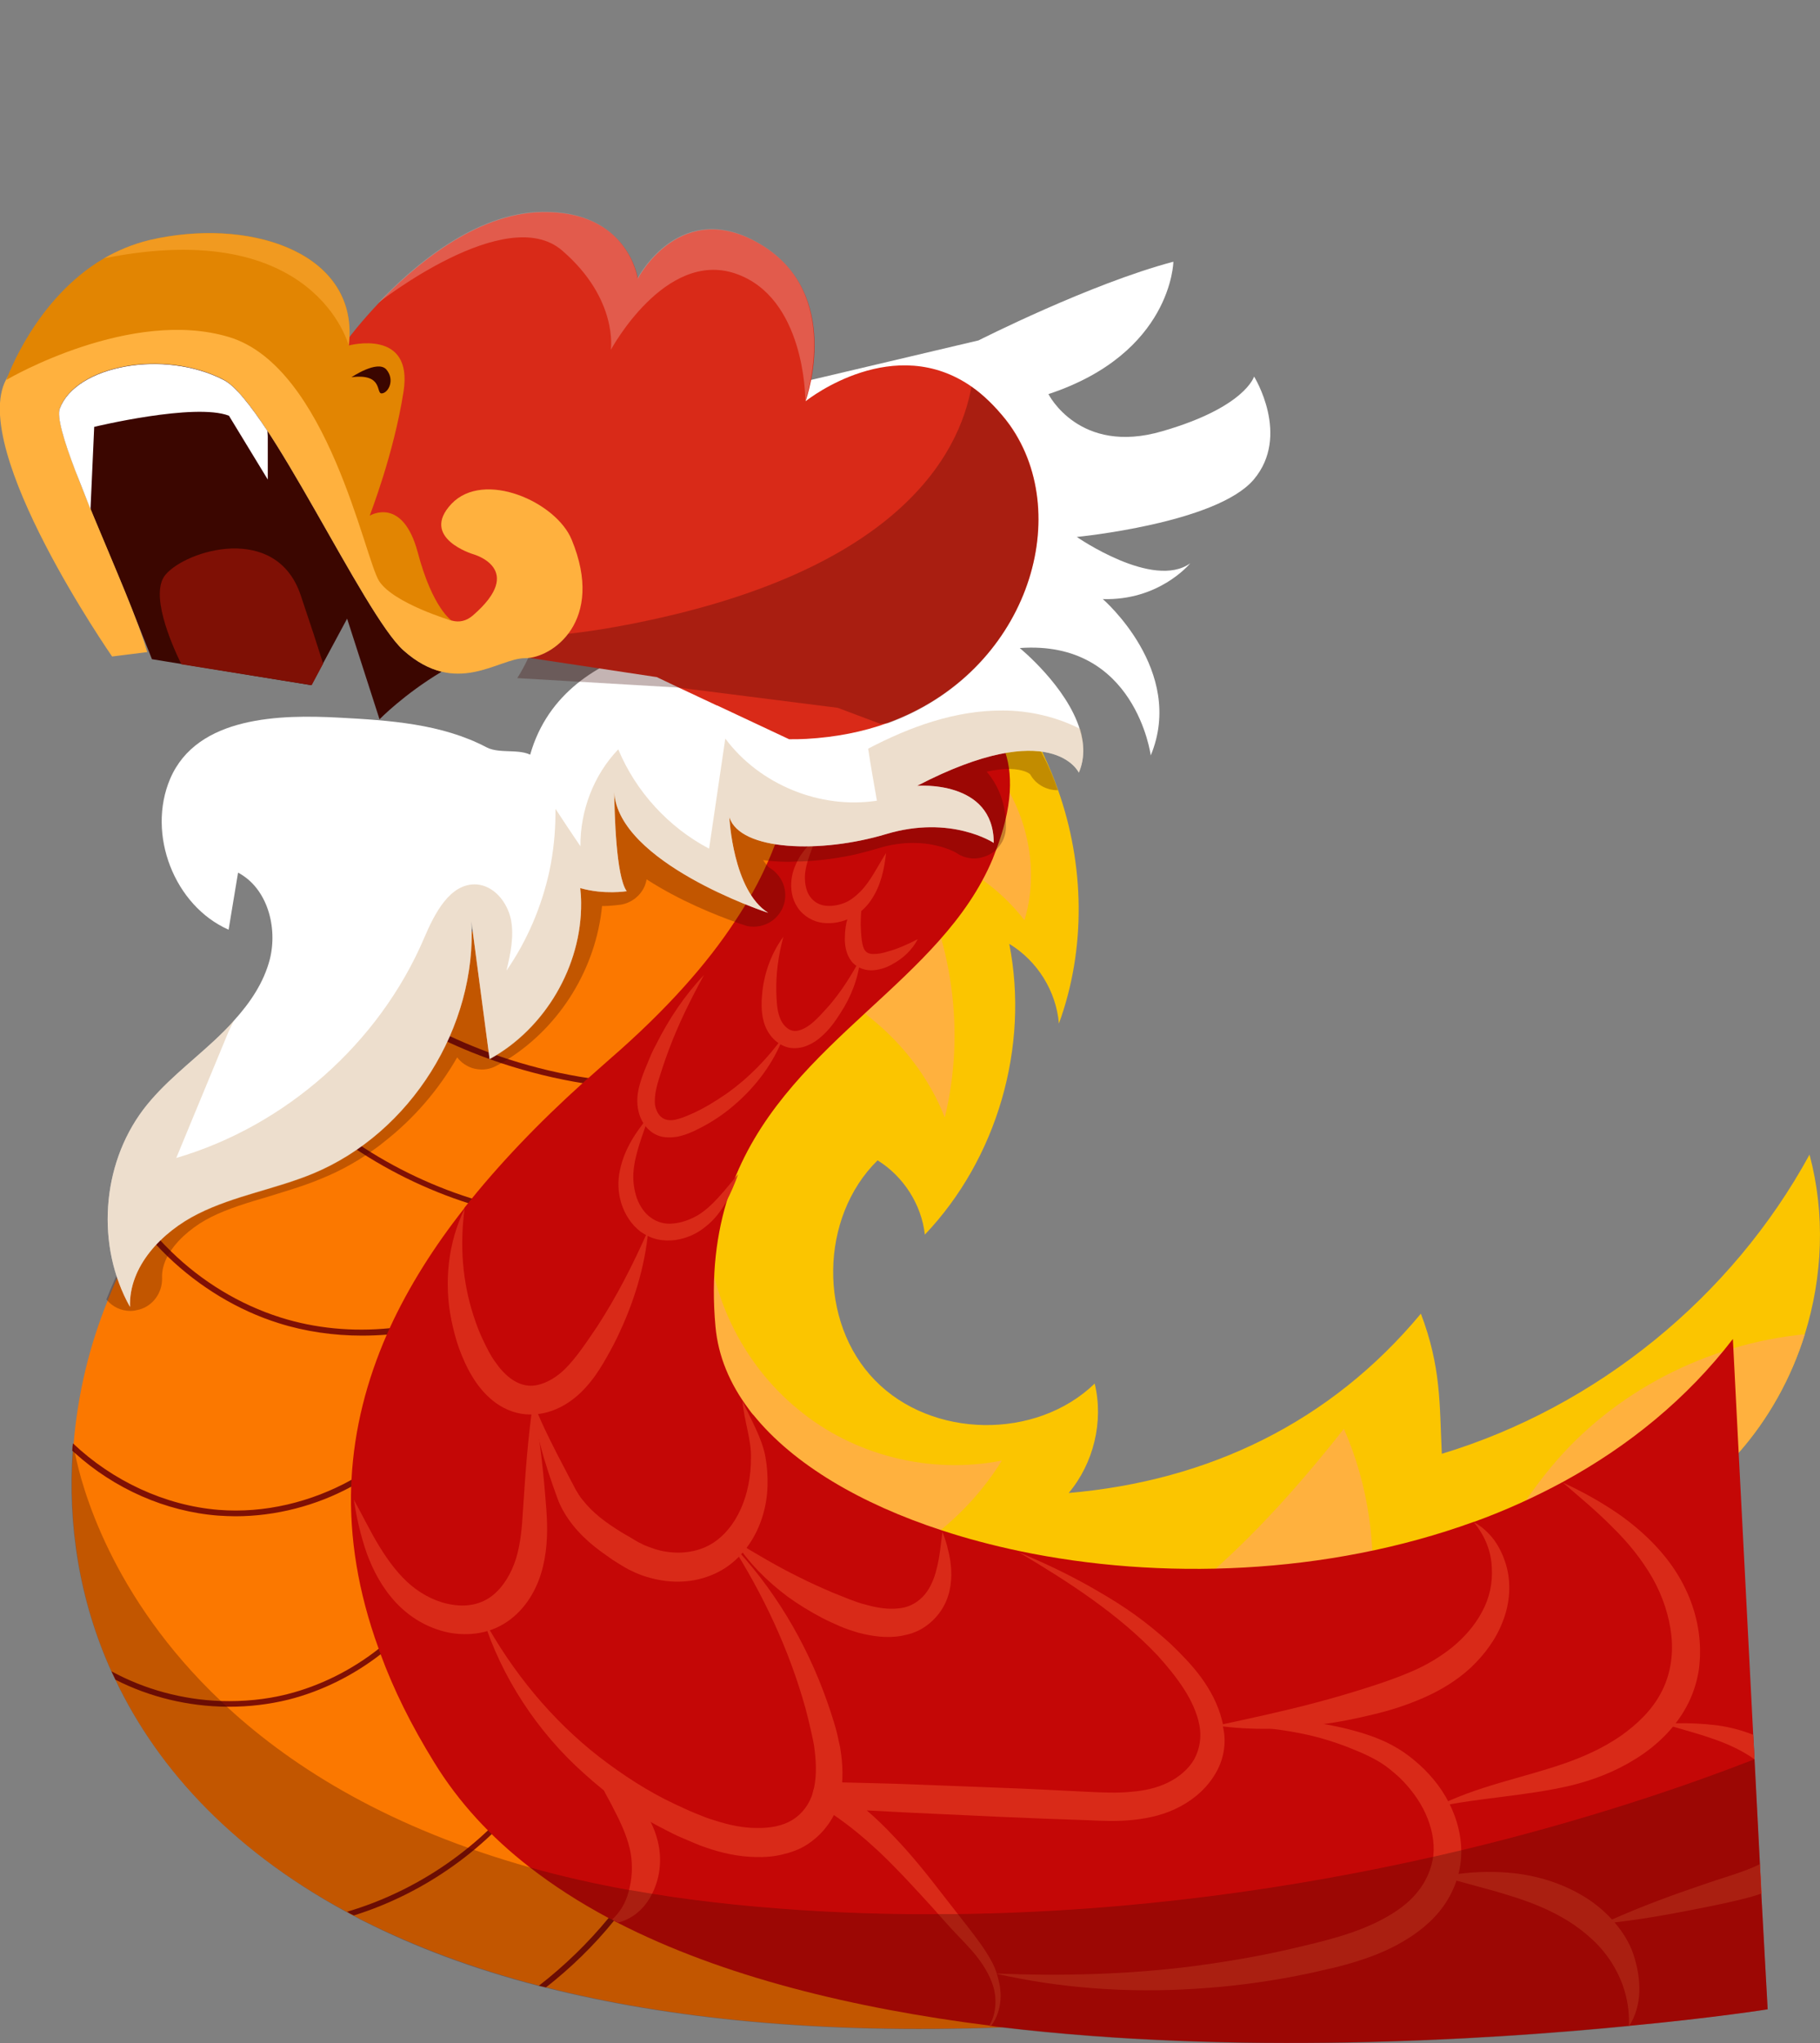 <?xml version="1.0" encoding="UTF-8"?> <svg xmlns="http://www.w3.org/2000/svg" width="539" height="605" viewBox="0 0 539 605" fill="none"><rect x="0" y="0" width="539" height="605" fill="#808080" stroke="none"/><g clip-path="url(#clip0_121_11876)"><path d="M534.5 395.102C530.5 408.002 523.8 420.102 514.9 430.202C512.4 433.102 509.6 435.902 506.7 438.402C500.2 444.102 493 448.902 485.3 452.902C483.7 453.702 482.2 454.502 480.5 455.302C469.8 460.402 458.3 464.202 446.7 467.302C445 467.802 443.3 468.202 441.7 468.602C439.7 469.102 437.7 469.602 435.8 470.002C433.4 470.602 430.9 471.102 428.5 471.702C421 473.402 413.5 474.902 405.9 476.402C386 480.302 366 483.402 345.9 485.902C343.7 486.202 341.6 486.402 339.4 486.702C335.5 487.102 331.6 487.602 327.6 488.002C325.4 488.202 323.1 488.402 320.9 488.702C298.9 490.802 276.4 492.002 255.3 485.402C246.5 482.702 238.2 478.602 230.5 473.502C230 473.202 229.4 472.802 228.9 472.402C226.8 470.902 224.7 469.402 222.7 467.802C220.7 466.202 218.8 464.502 216.9 462.702C214.9 460.902 213 458.902 211.1 456.902C206.7 452.102 202.7 447.002 199.2 441.602C190.7 428.502 184.8 413.902 181.3 398.702C180.5 395.402 179.8 392.002 179.3 388.602C178.5 383.402 177.9 378.302 177.5 373.102C177 365.802 177.1 358.402 177.8 351.102L178 349.302C178.5 345.402 179.2 341.502 180.2 337.602C181.5 332.302 183.4 327.102 185.9 322.302C186.2 321.802 186.5 321.202 186.8 320.602C187.8 318.802 188.9 317.002 190 315.302C191.2 313.502 192.5 311.802 193.9 310.102C196.3 307.202 198.9 304.602 201.7 302.102C203.8 300.202 206 298.402 208.3 296.702C213.5 292.802 219.1 289.202 224.8 285.802C225.1 285.602 225.4 285.502 225.6 285.302C226.5 284.802 227.4 284.302 228.3 283.702C229.1 283.202 230 282.702 230.8 282.202C235.8 279.302 240.9 276.402 245.8 273.302C247.9 272.002 250 270.602 252.1 269.302C253.1 268.602 254.2 267.902 255.2 267.102C256.6 266.202 257.9 265.202 259.2 264.202C262.8 261.402 266.2 258.402 269.3 255.202C270.4 254.002 271.5 252.802 272.5 251.602C273 251.002 273.5 250.402 273.9 249.802C275.1 248.202 276.3 246.602 277.4 244.902C281 239.202 283.7 232.802 285.2 226.202C285.6 224.402 285.6 221.802 285.7 219.002C285.8 215.702 285.9 212.202 286.8 209.802C287.1 209.102 287.4 208.402 287.9 207.902C297 197.402 306.3 217.702 309.2 223.802C310.7 227.002 312.1 230.402 313.3 233.802C321.2 256.002 321.7 280.902 313.6 303.102C312.8 293.502 307.2 284.502 298.9 279.502C304.9 310.002 295.3 343.102 273.9 365.602C272.9 356.602 267.5 348.302 259.9 343.602C242.7 360.502 242.3 391.502 259.1 408.702C275.9 426.002 306.8 426.502 324.2 409.702C326.9 420.902 323.9 433.302 316.5 442.102C358.1 438.502 394.1 421.102 420.8 389.002C426.8 404.802 426.3 415.602 427 430.502C472.9 416.602 512.9 384.102 535.9 341.902C540.6 359.502 539.8 378.002 534.5 395.102Z" fill="#FBC500"></path><path d="M224.9 285.803C225.2 285.603 225.5 285.503 225.7 285.303C226.6 284.803 227.5 284.303 228.4 283.703C229.2 283.203 230.1 282.703 230.9 282.203C235.9 279.303 241 276.403 245.9 273.303C248 272.003 250.1 270.603 252.2 269.303C253.2 268.603 254.3 267.903 255.3 267.103C256.7 266.203 258 265.203 259.3 264.203C262.9 261.403 266.3 258.403 269.4 255.203C282.1 277.903 286 305.503 279.8 330.903C270.8 307.903 249 290.803 224.9 285.803Z" fill="#FFB13E"></path><path d="M296.7 432.502C282.6 455.402 257.2 470.302 230.7 473.402C230.2 473.102 229.6 472.702 229.1 472.302C227 470.802 224.9 469.302 222.9 467.702C220.9 466.102 219 464.402 217.1 462.602C215.1 460.802 213.2 458.802 211.3 456.802C206.9 452.002 202.9 446.902 199.4 441.502C190.9 428.402 185 413.802 181.5 398.602C180.7 395.302 180 391.902 179.5 388.502C178.7 383.302 178.1 378.202 177.7 373.002C177.2 365.702 177.3 358.302 178 351.002L178.2 349.202C178.7 345.302 179.4 341.402 180.4 337.502C181.7 332.202 183.6 327.002 186.1 322.202C186.4 321.702 186.7 321.102 187 320.502C188 318.702 189.1 316.902 190.2 315.202C191.4 313.402 192.7 311.702 194.1 310.002C196.5 307.102 199.1 304.502 201.9 302.002C204 300.102 206.2 298.302 208.5 296.602C212.1 303.802 213.4 312.502 213.2 320.702C212.8 334.102 209.2 347.202 209.3 360.602C209.4 382.202 219.5 403.502 236.2 417.202C252.7 431.002 275.5 436.702 296.7 432.502Z" fill="#FFB13E"></path><path d="M303.4 272.502C295.7 262.502 284.7 255.102 272.6 251.702C273.1 251.102 273.6 250.502 274 249.902C275.2 248.302 276.4 246.702 277.5 245.002C281.1 239.302 283.8 232.902 285.3 226.302C285.7 224.502 285.7 221.902 285.8 219.102C301.6 231.202 309.2 253.402 303.4 272.502Z" fill="#FFB13E"></path><path d="M398 423.102C405.3 439.702 407.9 458.302 405.9 476.402C386 480.302 366 483.402 345.9 485.902C343.7 486.202 341.6 486.402 339.4 486.702C335.5 487.102 331.6 487.602 327.6 488.002C355.4 472.502 378.2 448.202 398 423.102Z" fill="#FFB13E"></path><path d="M534.5 395.102C530.5 408.002 523.8 420.102 514.9 430.202C512.4 433.102 509.6 435.902 506.7 438.402C500.2 444.102 493 448.902 485.3 452.902C483.7 453.702 482.2 454.502 480.5 455.302C469.8 460.402 458.3 464.202 446.7 467.302C445 467.802 443.3 468.202 441.7 468.602C439.7 469.102 437.7 469.602 435.8 470.002C443.2 457.902 450.4 445.202 459.3 434.502C477.8 412.102 505.6 397.902 534.5 395.102Z" fill="#FFB13E"></path><path d="M296.8 600.3C242.8 602.3 198.2 597.7 161.8 588.5C161.1 588.3 160.4 588.2 159.7 588C140.1 582.9 122.9 576.4 107.9 568.9C107.2 568.6 106.5 568.2 105.8 567.8C105.5 567.6 105.2 567.5 104.8 567.3C104.1 567 103.4 566.6 102.8 566.2C68.8 547.9 46.8 523.8 34.3 497.6C33.9 496.8 33.5 495.9 33.1 495.1C23.5 473.9 20.1 451.4 21.6 429.8C21.6 429.1 21.7 428.4 21.8 427.6C23 412.8 26.5 398.4 31.9 385.1C34.8 377.7 38.4 370.6 42.4 364C42.7 363.5 43 363 43.3 362.4C53.2 346.5 65.9 333.2 80.4 323.9C81.4 323.3 82.4 322.6 83.4 322C83.9 321.7 84.3 321.4 84.8 321.1C96.4 313.5 106.4 306.1 115 299C115.5 298.6 116 298.2 116.4 297.8C155.2 265.6 165.4 240.6 165.4 240.6C194.9 217.2 218.4 213.3 235.5 216.4C257.5 220.4 269 235.7 269 235.7L253.8 253L241.5 267.1L238.2 270.9L231.8 278.3L230.2 280.1L225.8 285.2L194.9 320.8L194.8 320.9L193.4 322.5L189 327.5L180.3 337.5L179.4 338.6L178.2 349.2L178 351L172.5 399.1L170.9 413.4L168.3 436.6L167 447.5L166.5 451.6L239.3 534.6L245 541.1L267.4 566.7L294.3 597.3L294.9 598L296.8 600.3Z" fill="#FB7800"></path><path d="M211.7 321.703C206.3 322.303 200.9 322.603 195.5 322.603C195.1 322.603 194.8 322.603 194.4 322.603C194.1 322.603 193.7 322.603 193.4 322.603C192.1 322.603 190.7 322.603 189.4 322.503C188.3 322.503 187.2 322.403 186.1 322.303C181.7 322.003 177.3 321.503 172.9 320.803C164.7 319.503 156.6 317.503 148.7 314.903C136.9 311.003 125.5 305.603 115 298.903C115.5 298.503 115.9 298.103 116.4 297.703C127.1 304.403 138.7 309.803 150.7 313.703C158.5 316.203 166.5 318.103 174.6 319.303C178.7 319.903 182.8 320.403 187 320.603C188 320.703 188.9 320.703 189.9 320.703C191.6 320.803 193.2 320.803 194.9 320.803H195C200.5 320.803 206.1 320.503 211.6 319.903L211.7 321.703Z" fill="#7F1005"></path><path d="M147.2 385.503C144.9 386.803 142.4 387.903 140 389.003C137.9 389.903 135.8 390.703 133.6 391.403C127.5 393.403 121.1 394.703 114.7 395.203C112.2 395.403 109.7 395.503 107.2 395.503C98.8 395.503 90.4 394.303 82.5 391.803C70.4 388.003 59.1 381.103 49.8 372.203C47.1 369.603 44.5 366.803 42.2 363.803C42.5 363.303 42.8 362.803 43.1 362.203C45.4 365.103 48 368.003 50.7 370.603C59.8 379.503 71 386.303 83 390.103C93.4 393.403 104.5 394.403 115.5 393.303C121.6 392.703 127.6 391.403 133.3 389.603C135.4 388.903 137.4 388.103 139.5 387.303C141.9 386.303 144.2 385.203 146.4 384.003L147.2 385.503Z" fill="#7F1005"></path><path d="M126.7 421.301C120.7 429.101 112.9 435.501 104.1 440.201C93.6 445.901 81.6 449.001 69.7 449.001C68 449.001 66.3 448.901 64.6 448.801C49 447.601 33.8 440.801 22.1 430.201C21.9 430.001 21.7 429.801 21.4 429.601C21.4 428.901 21.5 428.101 21.6 427.401C33.3 438.501 48.8 445.801 64.7 447.101C78.3 448.201 92.2 444.801 104.1 438.201C112.2 433.701 119.5 427.601 125.2 420.301L126.7 421.301Z" fill="#7F1005"></path><path d="M133.5 464.902C132 467.902 130.3 470.802 128.4 473.502C126.9 475.602 125.3 477.702 123.6 479.602C120.4 483.402 116.7 486.802 112.8 489.802C104.7 496.102 95.3 500.802 85.4 503.302C79.7 504.702 73.8 505.402 67.9 505.402C67.7 505.402 67.5 505.402 67.3 505.402C55.8 505.302 44.4 502.602 34.2 497.402C33.8 496.602 33.4 495.702 33 494.902C42.9 500.302 54.1 503.302 65.4 503.702C72 503.902 78.6 503.302 85 501.702C94.9 499.202 104.2 494.502 112.2 488.202C115.8 485.302 119.2 482.202 122.2 478.702C123.8 476.802 125.4 474.802 126.8 472.802C128.7 470.002 130.5 467.102 132 464.102L133.5 464.902Z" fill="#7F1005"></path><path d="M204.3 526.103C203.5 529.103 202.5 532.103 201.4 535.003C200.4 537.603 199.4 540.103 198.2 542.603C197.3 544.603 196.4 546.503 195.4 548.403C193.3 552.403 191 556.303 188.4 560.003C186.3 563.103 184.1 566.003 181.8 568.803C175.9 576.103 169.1 582.703 161.7 588.503C161 588.303 160.3 588.203 159.6 588.003C167.2 582.103 174.1 575.403 180.2 568.003C182.3 565.503 184.2 562.903 186.1 560.303C186.2 560.103 186.4 559.903 186.5 559.703C189.6 555.203 192.4 550.503 194.8 545.603C195.4 544.403 196 543.103 196.6 541.903C197.7 539.403 198.8 536.903 199.7 534.303C200.8 531.503 201.7 528.603 202.5 525.703L204.3 526.103Z" fill="#7F1005"></path><path d="M157.9 529.102C145 547.002 125.9 560.602 104.8 567.202C104.1 566.902 103.4 566.502 102.8 566.102C123.8 559.902 142.9 546.702 156 529.102H157.9Z" fill="#7F1005"></path><path d="M154 358.5V360.2C127.3 355.1 102.2 341.5 83.3 321.9C83.8 321.6 84.2 321.3 84.7 321C103.2 340.1 127.8 353.5 154 358.5Z" fill="#7F1005"></path><path d="M523.5 595C523.5 595 507.8 597.5 482.4 599.9C482.4 599.9 482.4 599.9 482.3 599.9C438.5 604.2 365.9 608.5 296.7 600.3H296.6C295.5 600.2 294.5 600.1 293.4 599.9C293.2 599.9 293.1 599.9 292.9 599.8C252.8 594.7 214.1 585.4 182.8 569.3C182.4 569.1 182 568.9 181.7 568.7C181.5 568.6 181.3 568.5 181.1 568.4C180.8 568.2 180.4 568.1 180.1 567.9C171.7 563.4 163.9 558.4 156.7 552.8C145.4 544 135.9 533.8 128.6 521.9C121.8 510.9 116.5 500.2 112.7 489.8C112.5 489.2 112.3 488.7 112.1 488.1C106 471.3 103.5 455.3 104 440.1C104 439.4 104.1 438.8 104.1 438.1C104.9 423.1 108.6 408.8 114.6 395.1C114.9 394.5 115.1 393.9 115.4 393.3C121 381.1 128.5 369.2 137.5 357.8C137.5 357.8 137.5 357.8 137.5 357.7C147.6 344.9 159.5 332.5 172.7 320.6C173.2 320.1 173.8 319.6 174.4 319.1C176.4 317.3 178.5 315.5 180.5 313.7C197.7 298.8 209.6 285.1 217.6 272.9C221.6 266.9 224.7 261.3 227 256.1C227.2 255.7 227.4 255.2 227.6 254.8C238 231.1 233.4 216.7 233.4 216.7L235.3 216.1L258.8 208.8L271.2 205C271.2 205 279.3 205.4 286.7 209.7C292.3 212.9 297.5 218.3 298.8 227.4C299.4 231.7 299.2 236.9 297.7 243.1C297.1 245.5 296.3 248.2 295.3 250.9C294.9 252 294.4 253.2 294 254.3C278.9 290.5 234.8 307.7 218 348C217.2 349.9 216.5 351.8 215.8 353.8V353.9C212.2 365 210.5 377.7 211.9 392.9C212.7 401.6 216.1 409.7 221.7 417.2C222.2 417.9 222.7 418.6 223.3 419.2C235 433.6 254.8 445.3 279 453.2C286.3 455.6 293.9 457.6 301.9 459.3C343.4 468 392.9 466.5 436.6 450.6C436.6 450.6 436.6 450.6 436.7 450.6C445.8 447.3 454.6 443.3 463.1 438.7C482.3 428.2 499.5 414.3 513.2 396.5L514.9 429.9L516.7 464.7L519.2 513.3L519.6 520.5V520.7L521.2 551.7L521.6 560.4L523.5 595Z" fill="#C40706"></path><path d="M241.8 247.902C240.1 252.402 238.1 256.702 238.4 260.702C238.5 262.702 239.1 264.602 240.2 265.902C241.3 267.202 242.7 268.002 244.5 268.202C246.2 268.402 248.2 268.102 250 267.402C251.8 266.702 253.3 265.502 254.8 264.002C257.8 261.002 259.8 256.702 262.4 252.602C261.9 257.302 260.9 262.202 258 266.502C256.6 268.602 254.5 270.602 252 271.802C249.5 273.002 246.7 273.602 243.8 273.302C240.9 273.002 237.9 271.302 236.2 268.702C234.5 266.202 234.1 263.202 234.4 260.502C234.7 257.802 235.8 255.402 237.1 253.302C238.5 251.302 240 249.502 241.8 247.902Z" fill="#D92A18"></path><path d="M232 277.402C230.5 282.902 229.8 288.302 229.9 293.702C230 296.402 230.1 299.102 230.9 301.202C231.6 303.302 233.2 304.902 234.7 305.202C236.2 305.602 238.3 304.702 240.2 303.202C242.1 301.702 243.9 299.602 245.7 297.602C249.2 293.502 252.1 288.902 254.8 283.902C254.2 289.602 252.1 295.102 248.9 300.002C247.3 302.502 245.7 304.802 243.3 306.902C242.1 308.002 240.8 308.902 239.1 309.602C237.5 310.302 235.4 310.602 233.5 310.202C229.5 309.202 227.1 305.802 226.2 302.602C225.3 299.302 225.5 296.302 225.8 293.402C226.5 287.602 228.6 282.002 232 277.402Z" fill="#D92A18"></path><path d="M255.7 264C255.2 267.5 254.9 270.7 254.9 273.8C255 276.8 255.2 280.5 256.3 281.6C256.7 282.1 257.4 282.5 258.7 282.5C259.9 282.5 261.3 282.3 262.8 281.8C265.8 281 268.7 279.7 271.8 278.1C270.2 281.2 267.5 283.8 264.3 285.5C262.8 286.4 260.9 287.1 258.8 287.3C257.7 287.4 256.6 287.3 255.4 286.9C254.2 286.5 253 285.7 252.2 284.7C250.6 282.6 250.3 280.4 250.2 278.5C250.2 276.7 250.3 274.9 250.7 273.1C251.6 269.8 253.2 266.5 255.7 264Z" fill="#D92A18"></path><path d="M208.5 288.703C204.5 296.003 200.9 303.303 198.1 310.803C197.4 312.703 196.7 314.603 196.1 316.503C195.5 318.403 194.8 320.403 194.4 322.203C194 324.003 193.8 325.803 194 327.303C194.3 328.803 195 330.203 196 330.903C196.9 331.603 198.2 331.903 199.8 331.603C201.4 331.303 203.1 330.603 204.9 329.803C208.5 328.203 211.9 326.103 215.1 323.903C221.6 319.303 227.3 313.503 232.1 306.803C229.2 314.603 224 321.603 217.6 327.103C214.4 329.903 210.8 332.303 207 334.203C205.1 335.203 203 336.103 200.6 336.603C199.4 336.803 198 336.903 196.6 336.703C195.2 336.503 193.8 335.903 192.7 335.003C190.4 333.203 189.3 330.603 188.9 328.103C188.5 325.503 188.9 323.103 189.5 321.003C190.1 318.803 190.9 316.903 191.7 315.003C192.5 313.003 193.3 311.103 194.3 309.303C198.1 301.703 202.8 294.703 208.5 288.703Z" fill="#D92A18"></path><path d="M192.2 330.5C190.3 336.2 188 341.7 187.6 347.1C187.4 349.8 187.8 352.4 188.6 354.8C189.5 357.2 190.9 359.3 192.8 360.6C194.6 361.9 196.9 362.6 199.4 362.3C201.8 362.1 204.3 361.2 206.6 359.9C211.2 357.1 214.7 352.3 218.6 347.7C217.6 350.6 216.4 353.3 215 356C213.5 358.6 211.6 361.2 209 363.2C206.5 365.3 203.4 366.7 200 367.2C198.3 367.4 196.5 367.4 194.7 367C192.9 366.6 191.3 365.8 189.8 364.8C186.9 362.6 185 359.5 184 356.3C183 353.1 182.9 349.7 183.6 346.5C184.9 340.2 188.4 335.1 192.2 330.5Z" fill="#D92A18"></path><path d="M137.6 357.902C136.1 368.902 137 379.602 140.2 389.502C141 392.002 141.9 394.402 143 396.702C144.1 399.002 145.2 401.302 146.6 403.202C149.3 407.202 152.8 410.002 156.4 410.302C158.2 410.502 160.2 410.002 162.1 409.102C164 408.202 165.8 406.902 167.5 405.202C170.8 401.902 173.8 397.302 176.8 392.902C182.6 384.002 187.5 374.402 192 364.202C191 375.302 187.6 386.102 182.7 396.202C181.5 398.702 180.1 401.202 178.7 403.602C177.2 406.102 175.6 408.502 173.5 410.802C169.4 415.402 163.1 419.402 155.7 418.802C152 418.502 148.6 416.902 146 414.802C143.4 412.702 141.4 410.202 139.8 407.502C138.2 404.902 137 402.102 136 399.402C135 396.702 134.3 393.802 133.7 391.002C131.4 379.802 132.7 367.902 137.6 357.902Z" fill="#D92A18"></path><path d="M157.9 415.202C159.9 420.402 162.3 425.302 164.8 430.202L168.6 437.502L170.5 441.102C171.1 442.102 171.7 443.202 172.5 444.102C175.5 448.002 179.6 451.002 184 453.702C185.1 454.402 186.3 455.002 187.4 455.702L189.1 456.702C189.6 456.902 190.1 457.202 190.7 457.502C192.9 458.402 195.1 459.202 197.4 459.502C202 460.202 206.7 459.502 210.5 457.302C214.3 455.102 217.4 451.302 219.4 446.802C221.4 442.302 222.4 437.202 222.4 431.802C222.6 426.502 220.3 420.502 219.9 414.902C222.2 420.002 225.7 425.802 226.7 431.502C227.2 434.302 227.4 437.302 227.3 440.202C227.2 443.202 226.7 446.202 225.8 449.102C224 454.902 220.4 460.602 214.8 464.302C212 466.102 208.9 467.302 205.7 467.902C202.5 468.502 199.2 468.502 196.1 468.002C193 467.502 189.9 466.602 187.1 465.202C186.4 464.902 185.7 464.502 185 464.102L183.2 463.002C182 462.302 180.8 461.502 179.6 460.602C174.8 457.302 170.2 453.202 167.1 447.902C166.3 446.602 165.6 445.102 165.1 443.702C164.6 442.402 164.2 441.102 163.7 439.802C162.8 437.202 161.9 434.502 161.1 431.802C159.5 426.302 158.2 420.802 157.9 415.202Z" fill="#D92A18"></path><path d="M157.9 415.203C159.9 425.803 161 436.303 161.8 447.003C162.2 452.403 162.2 458.103 160.8 463.903C159.4 469.703 156.4 475.503 151.2 479.503C148.6 481.503 145.5 482.903 142.2 483.503C139 484.103 135.7 484.003 132.7 483.403C126.6 482.103 121.3 478.903 117.2 474.503C113.2 470.203 110.5 465.103 108.6 459.903C106.8 454.703 105.6 449.503 104.8 444.103C107.4 448.803 109.7 453.603 112.4 458.003C115.1 462.403 118.2 466.503 121.8 469.503C125.4 472.503 129.8 474.603 134.1 475.203C138.5 475.903 142.6 475.003 145.8 472.503C149 470.003 151.4 466.003 152.8 461.603C154.2 457.103 154.6 452.103 154.9 446.903C155.6 436.503 156.3 425.803 157.9 415.203Z" fill="#D92A18"></path><path d="M143 479.102C151.8 495.202 163.4 509.302 177.4 520.202C184.4 525.602 191.9 530.502 199.8 534.202C201.8 535.102 203.8 536.102 205.8 536.902L208.8 538.102C209.8 538.502 210.8 538.802 211.8 539.102C215.8 540.402 220 541.302 224 541.302C228 541.402 231.8 540.702 234.7 538.902C237.6 537.102 239.8 534.202 240.8 530.602C241.8 527.002 241.8 522.802 241.3 518.602C241.1 516.502 240.6 514.402 240.1 512.202C239.6 510.002 239.1 507.902 238.5 505.702C233.7 488.502 226 472.002 216.1 456.602C228.9 469.802 238.7 486.102 244.9 503.702C245.7 505.902 246.4 508.102 247.1 510.402C247.8 512.702 248.3 515.002 248.8 517.402C249.6 522.202 249.9 527.302 248.7 532.602C248.1 535.202 247 537.902 245.3 540.202C243.7 542.502 241.6 544.502 239.2 546.102C236.8 547.702 234.1 548.602 231.5 549.202C228.9 549.802 226.2 550.002 223.7 549.902C218.6 549.802 213.7 548.702 209.1 547.102C207.9 546.702 206.8 546.302 205.7 545.802L202.4 544.402C200.2 543.502 198.1 542.402 196 541.302C187.6 537.002 179.8 531.402 172.9 525.102C159.1 512.802 148.5 496.602 143 479.102Z" fill="#D92A18"></path><path d="M217.5 456.202C224 460.202 230.3 463.902 236.8 467.102C240 468.702 243.3 470.202 246.6 471.602C248.3 472.302 249.9 472.902 251.6 473.602C253.2 474.202 254.8 474.802 256.5 475.202C259.7 476.102 262.9 476.602 265.8 476.302C268.7 476.102 271.1 475.002 273.2 472.902C275.2 470.902 276.6 467.902 277.4 464.502C278.3 461.102 278.6 457.402 279.1 453.602C279.8 455.402 280.4 457.202 280.8 459.102C281.3 461.002 281.6 462.902 281.7 464.902C281.9 468.902 281.2 473.402 278.5 477.202C277.2 479.102 275.5 480.702 273.5 482.002C271.5 483.302 269.2 484.002 267 484.402C262.5 485.202 258.2 484.502 254.3 483.502C252.3 482.902 250.4 482.302 248.6 481.502C246.8 480.702 245 479.902 243.3 479.002C239.9 477.202 236.6 475.202 233.4 472.902C227.1 468.202 221.6 462.702 217.5 456.202Z" fill="#D92A18"></path><path d="M192.8 561.402C191.5 563.802 189.7 565.902 187.4 567.402C186 568.302 184.5 569.002 183 569.302C182.4 569.002 181.9 568.702 181.3 568.402C184.4 565.502 185.8 562.202 186.5 558.802C187.4 554.902 187.3 550.902 186.5 547.402C185.6 543.602 183.9 539.802 181.8 535.802C180.9 533.902 179.8 532.102 178.8 530.102C177.6 527.902 176.5 525.602 175.5 523.102C180 525.302 183.9 528.202 187.3 531.802C189.4 534.002 191.3 536.602 192.7 539.502C193.6 541.302 194.3 543.202 194.8 545.202C196.2 550.902 195.4 556.602 192.8 561.402Z" fill="#D92A18"></path><path d="M360.4 524.403C357.9 529.103 353.9 532.603 349.6 534.903C345.2 537.303 340.3 538.403 335.7 538.903C331 539.403 326.5 539.203 322.2 539.003C313.5 538.703 304.9 538.403 296.2 538.003L270.3 536.803C265.8 536.603 261.2 536.303 256.7 536.103C259.5 538.503 262.2 541.103 264.7 543.803C270.2 549.503 275 555.603 279.7 561.703L286.8 570.803C289.1 573.803 291.6 577.003 293.5 580.503C294.2 581.703 294.8 583.103 295.2 584.403C295.2 584.403 295.2 584.403 295.2 584.503C296 587.003 296.5 589.603 296.3 592.103C296.1 594.903 295.2 597.703 293.5 599.903C293.3 599.903 293.2 599.903 293 599.803C294.4 597.503 294.9 594.703 294.8 592.103C294.7 588.403 293.1 585.003 291.1 581.903C289.1 578.803 286.5 576.103 283.8 573.303C281.1 570.503 278.6 567.603 276 564.703C270.8 559.003 265.7 553.403 260.2 548.203C256 544.303 251.7 540.703 247 537.503C245.5 536.503 244.1 535.503 242.5 534.603C241.1 533.703 240.4 532.103 240.8 530.603C240.8 530.503 240.8 530.503 240.8 530.403C240.9 530.103 241 529.803 241.2 529.503C241.9 528.303 243.2 527.603 244.5 527.703H244.6C246.2 527.703 247.8 527.803 249.4 527.803C256.5 528.003 263.5 528.103 270.5 528.403L296.5 529.403C305.2 529.703 313.8 530.203 322.4 530.603C326.7 530.803 330.8 531.003 334.8 530.603C338.8 530.303 342.5 529.503 345.8 527.903C349.1 526.303 352 523.903 353.7 520.903C355.3 517.903 355.9 514.403 355.2 510.803C354.5 507.203 352.8 503.503 350.6 500.103C348.4 496.703 345.7 493.403 342.9 490.303C331.3 478.003 316.6 468.503 301.8 459.703C309.8 463.003 317.7 466.803 325.2 471.203C329 473.403 332.7 475.703 336.3 478.303C339.9 480.903 343.3 483.703 346.6 486.703C349.8 489.803 353 493.003 355.7 496.703C358.4 500.403 360.7 504.603 361.9 509.403C362 509.803 362.1 510.303 362.2 510.703C362.2 510.703 362.2 510.703 362.2 510.803C362.2 510.903 362.2 511.103 362.2 511.203C362.2 511.303 362.2 511.303 362.2 511.403C363.2 515.603 362.6 520.303 360.4 524.403Z" fill="#D92A18"></path><path d="M360.3 511.003C370.4 508.803 380.3 506.703 390 504.103C394.9 502.803 399.7 501.403 404.4 499.903C409.2 498.403 413.8 496.803 418.2 494.903C422.6 493.003 426.6 490.603 430.2 487.703C433.7 484.803 436.8 481.303 438.9 477.303C441.1 473.303 442.1 468.803 441.8 464.103C441.6 459.403 439.8 454.703 436.4 450.703C438.7 451.903 440.7 453.703 442.4 455.903C444 458.103 445.2 460.603 446 463.303C447.6 468.603 447.2 474.703 445.1 480.003C443.1 485.403 439.6 490.003 435.6 493.803C431.5 497.603 426.7 500.503 421.7 502.703C416.7 504.903 411.7 506.503 406.6 507.703C401.6 508.903 396.4 510.003 391.3 510.603C381 512.203 370.6 512.403 360.3 511.003Z" fill="#D92A18"></path><path d="M360.3 511C370 509.1 380.2 508.8 390.2 510.2C395.2 511 400.2 512.1 405 513.7C407.4 514.5 409.9 515.5 412.3 516.8C414.7 518.1 416.9 519.6 418.9 521.3C423 524.7 426.6 528.9 429.1 533.8C431.6 538.7 433.1 544.4 432.7 550.2C432.3 556 429.9 561.6 426.3 566C422.7 570.4 418.1 573.6 413.4 576.1C408.7 578.6 403.7 580.3 398.8 581.7C396.3 582.4 393.8 583 391.4 583.5C389 584.1 386.5 584.6 384 585.1C374.2 587 364.2 588.3 354.2 588.9C334.2 590.2 314.1 588.8 294.8 584.4C314.6 585.2 334.2 584.7 353.6 582.2C363.3 580.9 372.9 579.3 382.3 577.1C391.8 574.9 401.2 572.7 409.3 568.4C413.3 566.3 417 563.7 419.6 560.5C422.3 557.3 424 553.4 424.5 549.4C424.9 545.3 424 541.1 422.2 537.1C420.4 533.1 417.6 529.4 414.4 526.3C412.7 524.8 411 523.3 409.1 522.1C407.2 520.9 405.2 519.9 402.9 518.9C398.5 517 394 515.4 389.3 514.2C380 511.9 370.2 511 360.3 511Z" fill="#D92A18"></path><path d="M485.5 589.703C485.4 593.303 484.4 597.003 482.5 599.903C482.5 599.903 482.5 600.003 482.4 600.003V599.903C482.7 592.903 480.7 586.703 477.5 581.503C474.3 576.303 469.7 572.203 464.5 568.903C459.2 565.603 453.3 563.203 447 561.303C442 559.703 436.7 558.403 431.4 556.903C430 556.503 428.7 556.103 427.3 555.703C428.9 555.403 430.4 555.103 432 554.903C437.4 554.203 442.8 554.103 448.4 554.703C455.5 555.503 462.7 557.703 469.1 561.603C472.1 563.403 474.9 565.703 477.4 568.403C477.6 568.603 477.9 568.903 478.1 569.203C480.5 572.003 482.5 575.103 483.7 578.603C484.9 582.203 485.6 586.003 485.5 589.703Z" fill="#D92A18"></path><path d="M425.3 535.1C437.3 528.9 450.9 526.5 463 522.3C469.1 520.2 474.8 517.6 479.9 514.1C484.9 510.6 489.3 506.3 491.9 501.3C494.6 496.3 495.6 490.4 495 484.5C494.4 478.6 492.4 472.6 489.4 467.3C486.3 461.9 482.3 456.9 477.6 452.3C473 447.6 467.9 443.4 462.8 439C468.9 441.8 474.8 445.1 480.3 449C485.8 453 491 457.8 495.1 463.6C499.2 469.4 502.1 476.2 503.1 483.5C503.6 487.1 503.6 490.9 503.1 494.6C502.5 498.3 501.3 502 499.5 505.3C495.9 512 490.3 517.2 484.3 520.9C478.2 524.7 471.6 527.2 464.9 528.8C451.5 531.9 438.4 532.3 425.3 535.1Z" fill="#D92A18"></path><path d="M519.7 521.002C519.7 521.002 519.6 520.902 519.5 520.902C516 518.402 511.9 516.502 507.6 515.002C503.7 513.602 499.6 512.502 495.5 511.302C494.4 511.002 493.4 510.702 492.3 510.402C493.6 510.302 495 510.302 496.3 510.302C500.3 510.202 504.4 510.402 508.5 510.902C512.1 511.402 515.7 512.302 519.2 513.702L519.6 520.902L519.7 521.002Z" fill="#D92A18"></path><path d="M521.7 560.7C519.2 561.6 516.7 562.2 514.2 562.8C511.6 563.4 509 564 506.4 564.5C497 566.4 487.5 568.2 477.9 569.3C476.8 569.4 475.8 569.5 474.7 569.6C475.5 569.2 476.4 568.8 477.2 568.5C486.2 564.5 495.4 561.1 504.6 558C509.7 556.2 514.9 554.8 519.3 552.9C520 552.6 520.6 552.3 521.2 552L521.7 560.7Z" fill="#D92A18"></path><g opacity="0.3"><path d="M313.3 234H313.2C309.8 234 306.7 232.2 305.1 229.3C304.8 229 303.2 227.8 299 227.7H298.8C297.1 227.7 294.9 227.9 292.2 228.5C295.6 232.5 297.6 237.5 297.9 243.4C297.9 243.9 297.9 244.4 297.9 244.9C297.9 247.3 297 249.5 295.4 251.2C294.7 252 293.9 252.6 292.9 253.1C291.5 253.8 290 254.2 288.5 254.2C286.7 254.2 284.9 253.7 283.3 252.6C283.2 252.5 279.8 250.5 274 249.8C272.9 249.7 271.7 249.6 270.5 249.6C267.1 249.6 263.6 250.1 260.1 251.2C258 251.8 255.9 252.4 253.8 252.9C249 254 244 254.7 239.1 255C238 255.1 237 255.1 235.9 255.1C235.2 255.1 234.5 255.2 233.8 255.2C231.7 255.2 229.6 255.1 227.7 254.9C227.1 254.8 226.6 254.8 226 254.7C226.3 255.2 226.7 255.7 227.1 256.2C227.4 256.6 227.8 256.9 228.1 257.1C232.1 259.6 233.7 264.7 231.7 269C230.1 272.4 226.8 274.4 223.2 274.4C222.2 274.4 221.2 274.3 220.3 273.9C219.6 273.7 218.7 273.4 217.7 273C212.1 271 201.4 266.8 191.5 260.4C191.4 261 191.2 261.6 191 262.2C189.8 265.2 187 267.4 183.8 267.9C183.4 267.9 181.3 268.3 178.3 268.3C176.5 286.6 166.1 303.7 150.5 313.6C149.9 314 149.2 314.4 148.5 314.8C148.1 315 147.6 315.3 147.2 315.5C145.8 316.3 144.3 316.7 142.7 316.7C141.3 316.7 139.8 316.4 138.5 315.7C137.3 315.1 136.2 314.2 135.4 313.1C129.9 322.7 122.6 331.2 113.9 338C113.4 338.4 112.9 338.8 112.4 339.2C107.1 343.2 101.4 346.5 95.2 349C90 351.2 84.7 352.7 79.6 354.3C73.5 356.1 67.7 357.8 62.5 360.4C57.9 362.7 53.3 366.3 50.5 370.5C50.2 371 49.9 371.5 49.6 372C48.5 374.1 47.9 376.3 48 378.5C48.1 382.8 45.3 386.7 41.2 387.8C40.4 388 39.5 388.2 38.7 388.2C35.9 388.2 33.3 387 31.5 384.8C34.4 377.4 38 370.3 42 363.7C42.3 363.2 42.6 362.7 42.9 362.1C52.8 346.2 65.5 332.9 80 323.6C93.5 315 104.9 306.7 114.6 298.7C115.1 298.3 115.5 297.9 116 297.5C154.8 265.3 165 240.3 165 240.3C194.5 216.9 218 213 235.1 216.1L271 205C271 205 279.1 205.4 286.5 209.7C286.8 209 287.1 208.3 287.6 207.8C296.7 197.3 306 217.6 308.9 223.7C310.8 227.3 312.1 230.6 313.3 234Z" fill="#3B0600"></path></g><path d="M371.3 142C360.3 155 318.9 159 318.9 159C318.9 159 341.5 174.7 352.5 166.8C352 167.4 343 177.9 326.6 177.4C326.6 177.4 351.2 198.6 340.8 223.7C340.8 223.7 336.3 189.4 302 191.9C302 191.9 315.9 203.2 319.8 216C321.1 220.2 321.3 224.6 319.5 228.8C319.5 228.8 311.7 211.9 271.6 232.7C271.6 232.7 294.3 230.8 294.3 249.6C294.3 249.6 281.7 241.2 262.4 247C243.1 252.8 219.2 252 216 242C216 242 217 263.7 227.5 270.3C226.1 269.9 183.2 255.4 181.9 234.6C182 240.6 182.4 259.5 185.6 263.9C185.6 263.9 179 265 171.9 263C168.8 262.1 165.6 260.7 162.8 258.3C157.3 253.5 153.5 245 155.7 229.9C155.7 229.6 155.8 229.3 155.8 229C162.3 188.2 213.4 188.6 213.4 188.6L249.6 171.3L240.9 125.2L227.5 115.5L289.8 100.8C289.8 100.8 322.9 84 347.5 77.5C347.5 77.5 347.1 104.6 310.5 116.7C310.5 116.7 319.6 134.9 344.2 127.7C368.8 120.6 371.4 111.5 371.4 111.5C371.4 111.5 382.3 129 371.3 142Z" fill="white"></path><path d="M172.1 267.301C172.3 286.101 161.4 304.601 145 313.601C143.2 300.001 141.4 286.401 139.6 272.801C141.3 304.101 121.6 335.501 92.7 347.501C81.6 352.101 69.5 354.001 58.7 359.401C47.9 364.801 38.1 375.001 38.5 387.001C28.4 369.001 30 345.101 42.4 328.601C48.3 320.801 56.3 314.801 63.5 308.101C65.5 306.201 67.5 304.301 69.3 302.201C74.1 296.901 78.1 291.001 79.9 284.101C82.3 274.601 79.2 263.001 70.5 258.401L67.7 275.301C51.6 268.201 43.4 247.001 50.4 230.601C58.4 211.901 83.4 211.601 100.3 212.501C115.3 213.301 130.8 214.301 144.1 221.301C148.3 223.501 155.1 221.201 158.5 224.501C161.9 227.801 161.9 236.701 164.4 240.701C168.4 247.401 171 254.901 171.8 262.701C172 264.401 172.1 265.801 172.1 267.301Z" fill="white"></path><g opacity="0.4"><path d="M319.5 228.8C319.5 228.8 311.7 211.9 271.6 232.7C271.6 232.7 294.3 230.8 294.3 249.6C294.3 249.6 281.7 241.2 262.4 247C243.1 252.8 219.2 252 216 242C216 242 217 263.7 227.5 270.3C226.1 269.9 183.2 255.4 181.9 234.6C182 240.6 182.4 259.5 185.6 263.9C185.6 263.9 179 265 171.9 263C172 264.5 172.1 266 172.1 267.4C172.3 286.2 161.4 304.7 145 313.7C143.2 300.1 141.4 286.5 139.6 272.9C141.3 304.2 121.6 335.6 92.7 347.6C81.6 352.2 69.5 354.1 58.7 359.5C47.9 364.8 38.1 375 38.5 387C28.4 369 30 345.1 42.4 328.6C48.3 320.8 56.3 314.8 63.5 308.1C65.5 306.2 67.5 304.3 69.3 302.2C68.5 303.8 67.9 305 67.6 305.7C62.5 318.1 57.3 330.5 52.2 342.9C84.6 333.4 112.3 308.9 125.6 277.8C128.7 270.5 133.3 261.4 141.2 261.9C146.3 262.3 150.2 267.1 151.3 272.2C152.3 277.2 151.2 282.4 150 287.4C156.1 278.6 160.4 268.5 162.7 258C163.9 252.3 164.5 246.5 164.5 240.7C164.5 240.3 164.5 239.9 164.5 239.5C166.9 243.2 169.4 246.9 171.9 250.6C171.8 240.1 175.8 229.5 183.1 221.9C188.3 234.4 198 245 210 251.3C211.6 240.4 213.2 229.6 214.8 218.7C224.9 232.3 242.9 239.7 259.7 237.1C258.8 232 257.9 226.9 257.1 221.7C269.5 215.2 283 210.3 297 210.4C304.9 210.4 313 212.3 320 215.9C321.1 220.3 321.3 224.6 319.5 228.8Z" fill="#D3AD81"></path></g><path d="M262.8 214.103C255.6 216.703 247.6 218.303 238.8 218.803C237.1 218.903 235.4 218.903 233.7 218.903L212.4 208.903H212.3L200.8 203.503L194.5 200.503L120.9 189.403L111.5 180.303L89.4 137.403L87 132.803L86.1 131.003L103.5 99.803C103.5 99.803 106.7 95.503 112.1 89.803C122.4 78.903 140.8 63.103 160.6 62.803C186.1 62.403 188.9 82.503 188.9 82.503C188.9 82.503 201.7 57.803 225.8 72.703C249.2 87.203 239.2 117.103 238.6 118.703V118.803C239.7 117.903 264.9 98.403 287.9 114.603C291.3 117.003 294.6 120.203 297.9 124.303C298.3 124.803 298.7 125.403 299.1 125.903C318.4 153.203 304 199.203 262.8 214.103Z" fill="#D92A18"></path><path opacity="0.3" d="M298.9 125.8C298.5 125.3 298.1 124.7 297.7 124.2C294.5 120.1 291.1 116.9 287.7 114.5C284.1 134.5 266 169.6 185.7 185C175.9 186.9 167 188 159.1 188.5C157.5 192.8 155.6 197 153.2 200.8L200.8 203.6L248.1 209.6L260.6 214.3C261.4 214.3 262.1 214.2 262.9 214.2C304 199.2 318.4 153.2 298.9 125.8Z" fill="#3B0600"></path><g opacity="0.5"><path opacity="0.5" d="M238.5 118.601C238.5 117.501 238.3 88.001 217.8 81.001C196.9 73.901 180.9 103.601 180.9 103.601C180.9 103.601 183.2 88.601 166.5 74.201C149.9 59.801 112 89.701 112 89.701C122.3 78.801 140.7 63.001 160.5 62.701C186 62.301 188.8 82.401 188.8 82.401C188.8 82.401 201.6 57.701 225.7 72.601C249.1 87.001 239 117.001 238.5 118.601Z" fill="#FCEFE6"></path></g><path d="M92.2 202.899L102.8 183.199L112.4 212.999C112.4 212.999 119.6 205.599 130.8 198.899C127.3 197.999 123.5 196.199 119.5 192.599C107.7 182.099 79.2 119.099 66.2 112.399C48.6 103.299 22.5 108.099 17.7 120.899C15.4 126.899 31.6 160.999 39.9 182.399L45 195.199L92.2 202.899Z" fill="#3B0600"></path><g opacity="0.3"><path d="M523.5 595C523.5 595 507.8 597.5 482.4 599.9C482.4 600 482.4 600 482.3 600.1V600C438.5 604.3 365.9 608.6 296.7 600.4H296.6C242.7 602.4 198.1 597.8 161.6 588.6C160.9 588.4 160.2 588.3 159.5 588.1C139.9 583 122.7 576.5 107.7 568.9C107 568.6 106.3 568.2 105.6 567.8C70 549.2 47 524.4 34.2 497.5C33.8 496.7 33.4 495.8 33 495C23.4 473.8 20 451.3 21.5 429.7C21.5 429 21.6 428.2 21.7 427.5C21.7 427.5 21.8 428.5 22.2 430.3C24.1 439.9 32.7 472.8 65.5 503.8C66.1 504.4 66.8 505 67.4 505.6C87.4 524 116 541.5 157 553C166.2 555.6 175.9 557.8 186.4 559.7C186.5 559.7 186.5 559.7 186.6 559.7C187.2 559.8 187.8 559.9 188.5 560C190.1 560.3 191.6 560.5 193.2 560.8C201 562.1 209.1 563.1 217.6 564C234.5 565.7 251.1 566.6 267.4 566.8C270.9 566.8 274.5 566.9 277.9 566.8C279.9 566.8 281.9 566.8 283.8 566.8C336.4 566.1 384.4 558.9 424.6 549.8C427.4 549.2 430.1 548.5 432.8 547.9C469.9 539 499.7 528.7 519.5 521H519.6V521.2L521.2 552.2L521.6 560.9L523.5 595Z" fill="#3B0600"></path></g><path d="M33.2 194.401C33.2 194.401 -9.3 133.201 1.8 112.401C13 91.701 54 68.3 77.4 98.1C100.8 127.901 124.2 196.001 140.1 182.201C156 168.401 140.1 164.101 140.1 164.101C140.1 164.101 124.2 159.301 133.7 149.201C143.3 139.101 164.7 148.601 169.3 159.801C179.3 184.001 163.5 194.901 155.5 194.901C147.5 194.901 135.2 206.601 119.5 192.601C107.7 182.101 79.2 119.101 66.2 112.401C48.6 103.301 22.5 108.101 17.7 120.901C15 128.101 38.5 174.901 43.6 193.101L33.2 194.401Z" fill="#FFB13E"></path><path d="M133.8 183.802C133.8 183.802 116.6 178.702 112.3 172.102C108 165.502 97.1 108.602 67.8 99.802C38.9 91.102 2.8 111.902 1.9 112.502C2.2 111.602 10.6 88.302 30.8 76.502C34.8 74.202 39.3 72.302 44.2 71.102C73.2 64.302 104.6 74.202 103.5 99.702L103.3 102.302C103.3 102.302 122.5 97.102 119.5 116.002C116.6 134.502 109.7 152.002 109.5 152.702C110 152.402 119.3 147.202 123.7 163.502C128.1 180.202 133.8 183.802 133.8 183.802Z" fill="#E28502"></path><path opacity="0.5" d="M103.5 99.801L103.3 102.401C103.3 102.401 93.5 63.901 30.8 76.501C34.8 74.201 39.3 72.301 44.2 71.101C73.2 64.401 104.6 74.201 103.5 99.801Z" fill="#FFB13E"></path><path d="M104.1 111.699C104.1 111.699 111.8 106.499 114.4 109.399C117 112.399 115.1 116.299 113.1 116.499C111.2 116.699 113.7 110.499 104.1 111.699Z" fill="#3B0600"></path><path d="M66.2 112.501C48.6 103.401 22.5 108.201 17.7 121.001C16.8 123.401 18.9 130.501 22.3 139.401L26.8 150.801L27.9 126.401C27.9 126.401 57.7 119.201 67.8 123.101L79.3 142.001V129.401C79.3 129.401 79.3 128.701 79.2 127.601C74.1 119.901 69.6 114.201 66.2 112.501Z" fill="white"></path><path d="M95.7 196.501C94.2 191.701 92 185.001 89 176.101C81.7 154.801 55.1 162.901 49 170.201C44.4 175.701 50.4 189.901 53.7 196.701L92.3 202.901L95.7 196.501Z" fill="#7F1005"></path></g><defs><clipPath id="clip0_121_11876"><rect width="539" height="605" fill="white"></rect></clipPath></defs></svg> 
